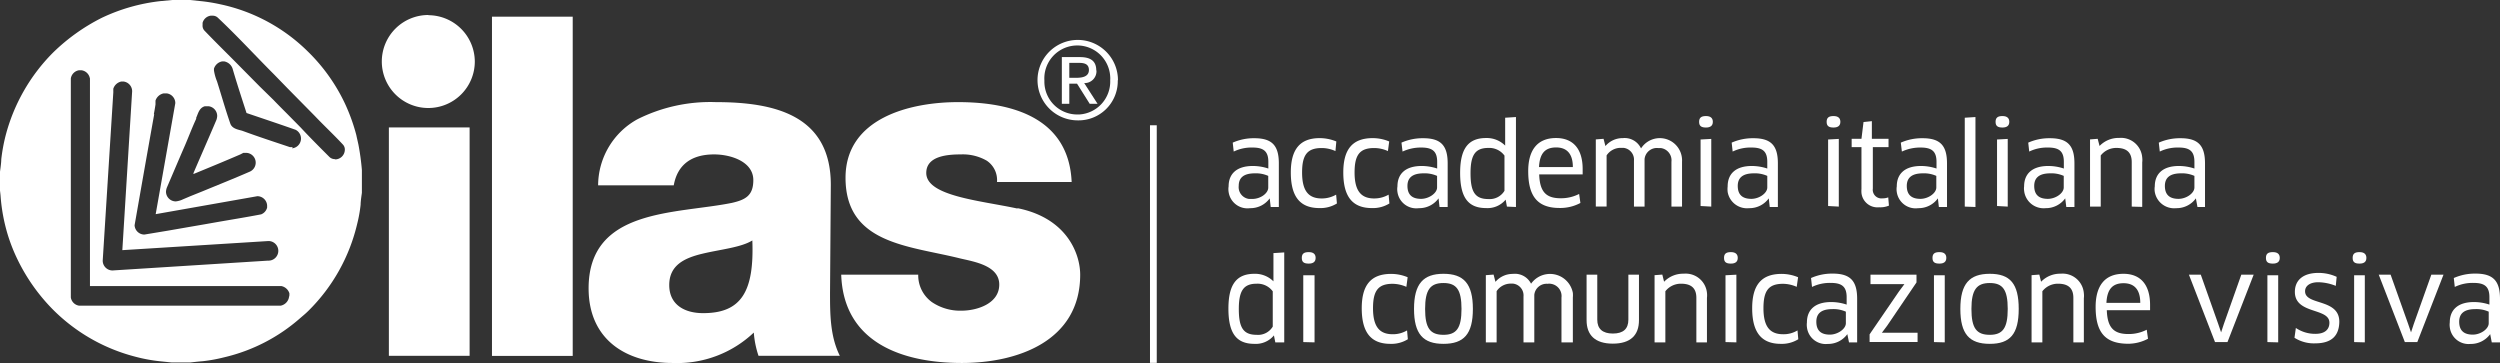 <svg xmlns="http://www.w3.org/2000/svg" viewBox="0 0 254.84 37.01"><rect x="0" y="0" width="254.84" height="37.01" fill="#333333" stroke="none"/><defs><style>.cls-1{fill:#fff;}.cls-2{fill:none;stroke:#fff;stroke-width:0.69px;}</style></defs><title>logo-ilas-social-media-school</title><g id="Livello_2" data-name="Livello 2"><g id="Livello_1-2" data-name="Livello 1"><g id="Livello_2-2" data-name="Livello 2"><g id="Livello_1-2-2" data-name="Livello 1-2"><g id="Livello_2-2-2" data-name="Livello 2-2"><g id="Livello_1-2-2-2" data-name="Livello 1-2-2"><rect class="cls-1" x="39.64" y="12.99" width="8.23" height="23.28"/><rect class="cls-1" x="50.15" y="1.7" width="8.23" height="34.58"/><path class="cls-1" d="M71.66,31.92c-1.84,0-3.44-.83-3.44-2.86s1.55-2.76,3.39-3.2,3.92-.63,5.08-1.35c.2,5.18-1.11,7.41-5,7.41m13-13.08c0-7.12-5.77-8.43-11.72-8.43a16.56,16.56,0,0,0-8,1.75,7.73,7.73,0,0,0-4,6.73h7.71c.38-2.13,1.84-3.15,4.11-3.15,1.7,0,4,.73,4,2.62,0,1.55-.77,2-2.18,2.32C68.9,21.84,60,21.21,60,29.39,60,34.58,63.77,37,68.56,37a11.34,11.34,0,0,0,8.28-3.1,9.59,9.59,0,0,0,.48,2.37h8.29c-1-2-1-4.3-1-6.44Z"/><path class="cls-1" d="M103.72,21.26c-3.78-.82-9.3-1.26-9.3-3.63,0-1.74,2.18-1.89,3.53-1.89a4.89,4.89,0,0,1,2.62.63,2.37,2.37,0,0,1,1.06,2.18h7.61c-.29-6.54-6.06-8.14-11.58-8.14-4.94,0-11.47,1.65-11.47,7.71,0,6.77,6.49,6.92,11.67,8.22,1.45.34,4,.73,4,2.67S99.6,31.67,98,31.67a5.16,5.16,0,0,1-3-.87A3.37,3.37,0,0,1,93.6,28H85.75c.24,7,6.34,9,12.3,9,5.67,0,12.06-2.23,12.06-9,0-2.08-1.31-5.76-6.39-6.78"/><path class="cls-1" d="M43.67,1.53A4.74,4.74,0,1,0,48.4,6.28h0a4.75,4.75,0,0,0-4.73-4.73"/><path class="cls-1" d="M109.75,7.93H109V6.41h1c.51,0,1,.1,1,.73s-.6.79-1.25.79m2-.75c0-.92-.53-1.36-1.67-1.36h-1.84v4.76H109V8.53h.79l1.29,2.05h.8l-1.36-2.11a1.21,1.21,0,0,0,1.25-1.17h0V7.18"/><path class="cls-1" d="M109.82,11.67a3.35,3.35,0,0,1-3.36-3.32V8.18a3.36,3.36,0,0,1,6.71-.37,2.29,2.29,0,0,1,0,.37A3.36,3.36,0,0,1,110,11.67h-.13m4.09-3.49a4.1,4.1,0,1,0-4.11,4.09h0a4,4,0,0,0,4.09-3.91h0V8.18"/><path class="cls-1" d="M34.18,16.22a.8.8,0,0,1-.59-.21c-1-1-2-2-2.93-3L29.27,11.6c-.46-.46-.94-.94-1.39-1.41L26.47,8.81,23.69,6c-1-1-1.92-1.91-2.84-2.87a.74.74,0,0,1-.2-.58V2.33a1,1,0,0,1,.82-.73h.22a.74.74,0,0,1,.51.2c2,1.88,3.8,3.85,5.7,5.75L29.31,9l2.78,2.82c.95,1,1.94,1.92,2.85,2.9a.74.74,0,0,1,.21.58,1,1,0,0,1-1,.95M29.84,15h-.28c-1.61-.54-3.24-1.07-4.84-1.66-.35-.12-1.06-.18-1.25-.76-.49-1.41-.9-2.87-1.35-4.29a4.83,4.83,0,0,1-.31-1.11V7a1.08,1.08,0,0,1,.83-.74h.22a1.11,1.11,0,0,1,.85.74c.44,1.52.93,3,1.42,4.52,1.67.57,3.36,1.13,5,1.71a1,1,0,0,1-.36,1.89m-.34,15.3a1.08,1.08,0,0,1-.82.74H8.07a1,1,0,0,1-.85-.84V8a1,1,0,0,1,.85-.84h.22a1,1,0,0,1,.83.67L9.17,8V29.16H28.68a1.08,1.08,0,0,1,.82.74v.21Zm-17.88-21V9.05a1.08,1.08,0,0,1,.82-.74h.22a1,1,0,0,1,.88,1l-1,16.19,14.9-.93a1,1,0,0,1,0,2h-.08l-15.82,1a1,1,0,0,1-1-1Zm4.13,2.23c.06-.32.12-.65.17-1v-.39a1.1,1.1,0,0,1,.83-.74H17a1,1,0,0,1,.87,1l-2,11.31L26.23,20a1,1,0,0,1,1,.95v.21a1,1,0,0,1-.61.69c-1.51.29-3,.53-4.55.8l-1.19.21-1.68.29-2.07.36-2.41.4a1,1,0,0,1-1-.95s1.32-7.54,2-11.32M20,12c.19-.4.29-1,.88-1.17h.38a1,1,0,0,1,.88,1,1.51,1.51,0,0,1-.07.37c-.77,1.82-2.35,5.41-2.35,5.46v.08c1.6-.66,3.21-1.32,4.78-2l.31-.16h.27a1,1,0,0,1,.4,1.91c-1.58.69-3.21,1.34-4.81,2L19.4,20l-.73.31a2.23,2.23,0,0,1-.75.22,1,1,0,0,1-1-1,1.43,1.43,0,0,1,.09-.41c.62-1.44,1.23-2.89,1.85-4.31.38-.89.73-1.82,1.14-2.7M36.33,13.8a19.05,19.05,0,0,0-1.18-3.27,18.28,18.28,0,0,0-3.73-5.24,18,18,0,0,0-9-4.86,17,17,0,0,0-2-.32L19.36,0h-1.8L16.39.11a18.74,18.74,0,0,0-6,1.7,19.83,19.83,0,0,0-5,3.57A18.62,18.62,0,0,0,.57,13.83a17.91,17.91,0,0,0-.44,2.41c0,.42-.13,1.22-.13,1.27v1.9c0,.05.05.4.06.58a18.1,18.1,0,0,0,.75,4,17.5,17.5,0,0,0,1,2.51,19.07,19.07,0,0,0,3.58,5.05,18.31,18.31,0,0,0,8.44,4.82,16.38,16.38,0,0,0,2.42.45l1.26.13h1.88s.86-.1,1.28-.13a16.22,16.22,0,0,0,2.19-.4,17.88,17.88,0,0,0,7.75-4c.28-.24.56-.47.81-.72a18.34,18.34,0,0,0,5-8.92,13.9,13.9,0,0,0,.34-1.91c0-.41.13-1.17.13-1.22V17.34a24.61,24.61,0,0,0-.35-2.58c-.07-.33-.15-.66-.22-1"/><path class="cls-1" d="M129.43,20.22h0a2.42,2.42,0,0,1-2,1,1.94,1.94,0,0,1-2.19-1.65,1.82,1.82,0,0,1,0-.57c0-1.29.83-2.08,2.47-2.08a5,5,0,0,1,1.58.26V16.5c0-1.08-.49-1.46-1.6-1.46a4.14,4.14,0,0,0-1.93.41l-.1-.91a5.27,5.27,0,0,1,2.21-.45c1.81,0,2.49.76,2.49,2.57V21.1h-.83Zm-.15-2.29a3.07,3.07,0,0,0-1.37-.26c-1.15,0-1.64.46-1.64,1.28a1.21,1.21,0,0,0,1.06,1.33h.32c.85,0,1.63-.58,1.63-1.16Z"/><path class="cls-1" d="M136.13,15.4a3.4,3.4,0,0,0-1.4-.31c-1.48,0-2,.71-2,2.49,0,1.94.7,2.65,2,2.65a2.91,2.91,0,0,0,1.47-.39l.08.9a3.17,3.17,0,0,1-1.78.47c-1.93,0-2.92-1.1-2.92-3.63,0-2.32.9-3.5,2.95-3.5a4.47,4.47,0,0,1,1.69.34Z"/><path class="cls-1" d="M141.48,15.4a3.4,3.4,0,0,0-1.4-.31c-1.48,0-2,.71-2,2.49,0,1.94.71,2.65,2,2.65a2.91,2.91,0,0,0,1.47-.39l.08.9a3.17,3.17,0,0,1-1.78.47c-1.93,0-2.92-1.1-2.92-3.63,0-2.32.9-3.5,3-3.5a4.38,4.38,0,0,1,1.68.34Z"/><path class="cls-1" d="M146.64,20.22h0a2.42,2.42,0,0,1-2,1,1.94,1.94,0,0,1-2.19-1.65,1.82,1.82,0,0,1,0-.57c0-1.29.83-2.08,2.47-2.08a5,5,0,0,1,1.58.26V16.5c0-1.08-.49-1.46-1.61-1.46a4.39,4.39,0,0,0-1.92.41l-.11-.91a5.31,5.31,0,0,1,2.22-.45c1.81,0,2.49.76,2.49,2.57V21.1h-.83Zm-.15-2.29a3.11,3.11,0,0,0-1.38-.26c-1.14,0-1.64.46-1.64,1.28,0,1,.59,1.32,1.39,1.32s1.63-.58,1.63-1.16Z"/><path class="cls-1" d="M153.61,21.06l-.13-.71h0a2.39,2.39,0,0,1-2,.86c-1.86,0-2.64-1.13-2.64-3.59s.82-3.55,2.65-3.55a2.65,2.65,0,0,1,1.94.77h0V12l1.1-.07V21.1Zm-.25-5.2a1.92,1.92,0,0,0-1.64-.78c-1.34,0-1.82.71-1.82,2.58s.44,2.63,1.81,2.63a1.76,1.76,0,0,0,1.65-.84Z"/><path class="cls-1" d="M155.78,17.44c0-2.16.95-3.37,2.84-3.37,1.64,0,2.71,1,2.71,3.17v.54H156.9c.06,1.81.73,2.43,2.2,2.43a4.05,4.05,0,0,0,1.87-.44l.13.92a4.34,4.34,0,0,1-2.12.51C156.72,21.2,155.78,20,155.78,17.44Zm4.55-.41c0-1.46-.71-2-1.7-2-1.16,0-1.68.64-1.75,2Z"/><path class="cls-1" d="M170.38,21.06V16.49a1.26,1.26,0,0,0-1.1-1.4H169a1.26,1.26,0,0,0-1.36,1.13v4.84h-1.08V16.38a1.21,1.21,0,0,0-1.08-1.31h-.27a1.73,1.73,0,0,0-1.44.77v5.21h-1.1V14.21l.79-.06.19.74h0a2.28,2.28,0,0,1,1.77-.81,1.84,1.84,0,0,1,1.86,1.05h0a2.27,2.27,0,0,1,4.18,1.35v4.58Z"/><path class="cls-1" d="M173.9,13c-.47,0-.7-.15-.7-.58s.23-.59.7-.59.7.21.7.59S174.37,13,173.9,13Zm-.55,8V14.22l1.09-.06v6.9Z"/><path class="cls-1" d="M180.3,20.22h0a2.42,2.42,0,0,1-2,1,2,2,0,0,1-2.19-1.66,2.62,2.62,0,0,1,0-.56c0-1.29.83-2.08,2.46-2.08a5,5,0,0,1,1.58.26V16.5c0-1.08-.48-1.46-1.6-1.46a4.14,4.14,0,0,0-1.93.41l-.1-.91a5.31,5.31,0,0,1,2.22-.45c1.81,0,2.49.76,2.49,2.57V21.1h-.83Zm-.15-2.29a3.07,3.07,0,0,0-1.37-.26c-1.14,0-1.64.46-1.64,1.28,0,1,.59,1.32,1.39,1.32s1.62-.58,1.62-1.16Z"/><path class="cls-1" d="M186.9,13c-.47,0-.7-.15-.7-.58s.23-.59.7-.59.7.21.7.59S187.37,13,186.9,13Zm-.55,8V14.22l1.09-.06v6.9Z"/><path class="cls-1" d="M190.91,15v4.22a.88.88,0,0,0,.76,1,1,1,0,0,0,.24,0,1.59,1.59,0,0,0,.57-.1l.07.84a2.3,2.3,0,0,1-1,.17,1.64,1.64,0,0,1-1.8-1.46,2.94,2.94,0,0,1,0-.42V15h-1v-.85h1l.21-1.71.85-.09v1.8h1.7V15Z"/><path class="cls-1" d="M197.54,20.22h0a2.42,2.42,0,0,1-2,1,1.94,1.94,0,0,1-2.19-1.65,1.82,1.82,0,0,1,0-.57c0-1.29.83-2.08,2.47-2.08a5,5,0,0,1,1.58.26V16.5c0-1.08-.49-1.46-1.61-1.46a4.39,4.39,0,0,0-1.92.41l-.11-.91a5.31,5.31,0,0,1,2.22-.45c1.81,0,2.49.76,2.49,2.57V21.1h-.83Zm-.16-2.29a3.07,3.07,0,0,0-1.37-.26c-1.14,0-1.64.46-1.64,1.28,0,1,.59,1.32,1.39,1.32s1.62-.58,1.62-1.16Z"/><path class="cls-1" d="M200.28,21.06V12l1.09-.07V21.1Z"/><path class="cls-1" d="M204.12,13c-.47,0-.7-.15-.7-.58s.23-.59.7-.59.7.21.7.59S204.59,13,204.12,13Zm-.55,8V14.22l1.09-.06v6.9Z"/><path class="cls-1" d="M210.52,20.22h0a2.44,2.44,0,0,1-2,1,2,2,0,0,1-2.19-1.79h0a1.55,1.55,0,0,1,0-.43c0-1.29.83-2.08,2.47-2.08a5,5,0,0,1,1.58.26V16.5c0-1.08-.48-1.46-1.6-1.46a4.14,4.14,0,0,0-1.93.41l-.1-.91a5.27,5.27,0,0,1,2.21-.45c1.82,0,2.5.76,2.5,2.57V21.1h-.83Zm-.15-2.29a3.07,3.07,0,0,0-1.37-.26c-1.14,0-1.64.46-1.64,1.28,0,1,.59,1.32,1.39,1.32s1.62-.58,1.62-1.16Z"/><path class="cls-1" d="M217.3,21.06V16.52c0-1-.54-1.44-1.55-1.44a2,2,0,0,0-1.61.77v5.21h-1.09V14.21l.78-.06.19.73h0a2.69,2.69,0,0,1,2-.82,2.17,2.17,0,0,1,2.35,2v0a2,2,0,0,1,0,.49v4.54Z"/><path class="cls-1" d="M223.84,20.22h0a2.42,2.42,0,0,1-2,1,2,2,0,0,1-2.19-1.66,1.75,1.75,0,0,1,0-.56c0-1.29.83-2.08,2.46-2.08a5,5,0,0,1,1.58.26V16.5c0-1.08-.48-1.46-1.6-1.46a4.14,4.14,0,0,0-1.93.41l-.1-.91a5.31,5.31,0,0,1,2.22-.45c1.81,0,2.49.76,2.49,2.57V21.1H224Zm-.15-2.29a3.07,3.07,0,0,0-1.37-.26c-1.14,0-1.64.46-1.64,1.28,0,1,.59,1.32,1.39,1.32s1.62-.58,1.62-1.16Z"/><path class="cls-1" d="M130,34.9l-.14-.71h0a2.39,2.39,0,0,1-2,.86c-1.86,0-2.64-1.13-2.64-3.59s.82-3.55,2.65-3.55a2.65,2.65,0,0,1,1.94.77h0V25.8l1.1-.07V34.9Zm-.26-5.2a1.92,1.92,0,0,0-1.64-.78c-1.33,0-1.82.71-1.82,2.58s.44,2.63,1.81,2.63a1.74,1.74,0,0,0,1.65-.84Z"/><path class="cls-1" d="M133.41,26.87c-.48,0-.71-.14-.71-.58s.23-.59.71-.59.7.21.7.59S133.88,26.87,133.41,26.87Zm-.56,8V28.06H134V34.9Z"/><path class="cls-1" d="M143.36,29.24a3.57,3.57,0,0,0-1.4-.31c-1.48,0-2,.71-2,2.49,0,1.94.71,2.65,2,2.65a2.79,2.79,0,0,0,1.47-.39l.08.9a3.17,3.17,0,0,1-1.78.47c-1.93,0-2.92-1.1-2.92-3.63,0-2.32.9-3.5,3-3.5a4.38,4.38,0,0,1,1.68.34Z"/><path class="cls-1" d="M147.14,35.05c-2.07,0-3-1-3-3.56s.94-3.58,3-3.58,3,1,3,3.58S149.21,35.05,147.14,35.05Zm0-.92c1.33,0,1.84-.68,1.84-2.64s-.51-2.64-1.84-2.64-1.87.67-1.87,2.64S145.79,34.13,147.14,34.13Z"/><path class="cls-1" d="M159.17,34.9V30.34a1.26,1.26,0,0,0-1.09-1.41h0a.86.86,0,0,0-.32,0,1.26,1.26,0,0,0-1.36,1.13V34.9H155.3V30.22a1.21,1.21,0,0,0-1.08-1.31H154a1.73,1.73,0,0,0-1.44.77V34.9h-1.1V28.05l.79-.06.19.74h0a2.31,2.31,0,0,1,1.77-.81,1.84,1.84,0,0,1,1.86,1h0a2.37,2.37,0,0,1,4.26.93,2.57,2.57,0,0,1,0,.48V34.9Z"/><path class="cls-1" d="M167.07,32.64c0,1.53-.86,2.39-2.67,2.39s-2.67-.88-2.67-2.39V28h1.09v4.59c0,.92.53,1.41,1.59,1.41s1.58-.48,1.58-1.41V28h1.08Z"/><path class="cls-1" d="M172.92,34.9V30.36c0-1-.54-1.44-1.56-1.44a2,2,0,0,0-1.6.77V34.9h-1.1V28.05l.79-.06.18.73h0a2.69,2.69,0,0,1,2-.82A2.18,2.18,0,0,1,174,29.84a2.26,2.26,0,0,1,0,.52V34.9Z"/><path class="cls-1" d="M176.44,26.87c-.47,0-.7-.14-.7-.58s.23-.59.7-.59.7.21.7.59S176.91,26.87,176.44,26.87Zm-.55,8V28.06L177,28v6.9Z"/><path class="cls-1" d="M183.15,29.24a3.52,3.52,0,0,0-1.39-.31c-1.49,0-2,.71-2,2.49,0,1.94.71,2.65,2,2.65a2.7,2.7,0,0,0,1.47-.39l.08.9a3.17,3.17,0,0,1-1.78.47c-1.92,0-2.92-1.1-2.92-3.63,0-2.32.9-3.5,3-3.5a4.38,4.38,0,0,1,1.68.34Z"/><path class="cls-1" d="M188.31,34.06h0a2.42,2.42,0,0,1-2,1,1.93,1.93,0,0,1-2.12-1.72v0a1.85,1.85,0,0,1,0-.47c0-1.29.83-2.08,2.47-2.08a5,5,0,0,1,1.58.26V30.3c0-1.08-.49-1.46-1.6-1.46a4.14,4.14,0,0,0-1.93.41l-.1-.91a5.27,5.27,0,0,1,2.21-.45c1.81,0,2.49.76,2.49,2.57V34.9h-.83Zm-.15-2.29a3.11,3.11,0,0,0-1.38-.26c-1.14,0-1.63.46-1.63,1.28,0,1,.58,1.32,1.38,1.32s1.63-.58,1.63-1.16Z"/><path class="cls-1" d="M192.37,33.2l-.54.72h3.64v.94h-4.89v-.78l3-4.38.55-.74h-3.46V28h4.69v.79Z"/><path class="cls-1" d="M197.7,26.87c-.48,0-.71-.14-.71-.58s.23-.59.71-.59.7.21.7.59S198.17,26.87,197.7,26.87Zm-.56,8V28.06h1.1V34.9Z"/><path class="cls-1" d="M202.83,35.05c-2.08,0-3-1-3-3.56s.93-3.58,3-3.58,2.95,1,2.95,3.58S204.89,35.05,202.83,35.05Zm0-.92c1.32,0,1.83-.68,1.83-2.64s-.51-2.64-1.83-2.64-1.87.67-1.87,2.64S201.48,34.13,202.83,34.13Z"/><path class="cls-1" d="M211.35,34.9V30.36c0-1-.54-1.44-1.56-1.44a2,2,0,0,0-1.6.77V34.9h-1.1V28.05l.79-.06.18.73h0a2.69,2.69,0,0,1,2-.82,2.17,2.17,0,0,1,2.36,2v0a2.09,2.09,0,0,1,0,.5v4.5Z"/><path class="cls-1" d="M213.62,31.28c0-2.16.95-3.37,2.84-3.37,1.64,0,2.71,1,2.71,3.18v.53h-4.41c.06,1.81.73,2.43,2.21,2.43a4,4,0,0,0,1.86-.44l.13.92a4.34,4.34,0,0,1-2.12.51C214.56,35,213.62,33.85,213.62,31.28Zm4.55-.41c0-1.46-.71-2-1.7-2-1.16,0-1.68.65-1.75,2Z"/><path class="cls-1" d="M229.73,28l-2.67,6.87h-1.27L223.13,28h1.21l1.77,5,.3.88h0l.29-.88,1.77-5Z"/><path class="cls-1" d="M231.69,26.87c-.48,0-.71-.14-.71-.58s.23-.59.71-.59.7.21.7.59S232.16,26.87,231.69,26.87Zm-.56,8V28.06h1.1V34.9Z"/><path class="cls-1" d="M236,35a3.67,3.67,0,0,1-2.11-.57l.14-1a3.48,3.48,0,0,0,2,.6c1,0,1.42-.48,1.42-1.13,0-1.56-3.52-.83-3.52-3.15,0-1.17.82-1.93,2.4-1.93a4.41,4.41,0,0,1,1.86.4l-.09.92a5,5,0,0,0-1.79-.37c-.82,0-1.34.36-1.34.92,0,1.47,3.49.71,3.49,3.11C238.44,34.18,237.72,35,236,35Z"/><path class="cls-1" d="M240.52,26.87c-.47,0-.7-.14-.7-.58s.23-.59.7-.59.7.21.7.59S241,26.87,240.52,26.87Zm-.55,8V28.06h1.09V34.9Z"/><path class="cls-1" d="M249.08,28l-2.67,6.87h-1.27L242.48,28h1.21l1.78,5,.3.88h0l.29-.88,1.78-5Z"/><path class="cls-1" d="M253.84,34.06h0a2.44,2.44,0,0,1-2,1,1.93,1.93,0,0,1-2.12-1.72v0a1.85,1.85,0,0,1,0-.47c0-1.29.83-2.08,2.46-2.08a5,5,0,0,1,1.58.26V30.3c0-1.08-.48-1.46-1.6-1.46a4.14,4.14,0,0,0-1.93.41l-.1-.91a5.31,5.31,0,0,1,2.22-.45c1.81,0,2.49.76,2.49,2.57V34.9H254Zm-.15-2.29a3.07,3.07,0,0,0-1.37-.26c-1.14,0-1.64.46-1.64,1.28,0,1,.59,1.32,1.39,1.32s1.62-.58,1.62-1.16Z"/><line class="cls-2" x1="117.57" y1="12.77" x2="117.57" y2="36.99"/></g></g></g></g></g></g></svg>